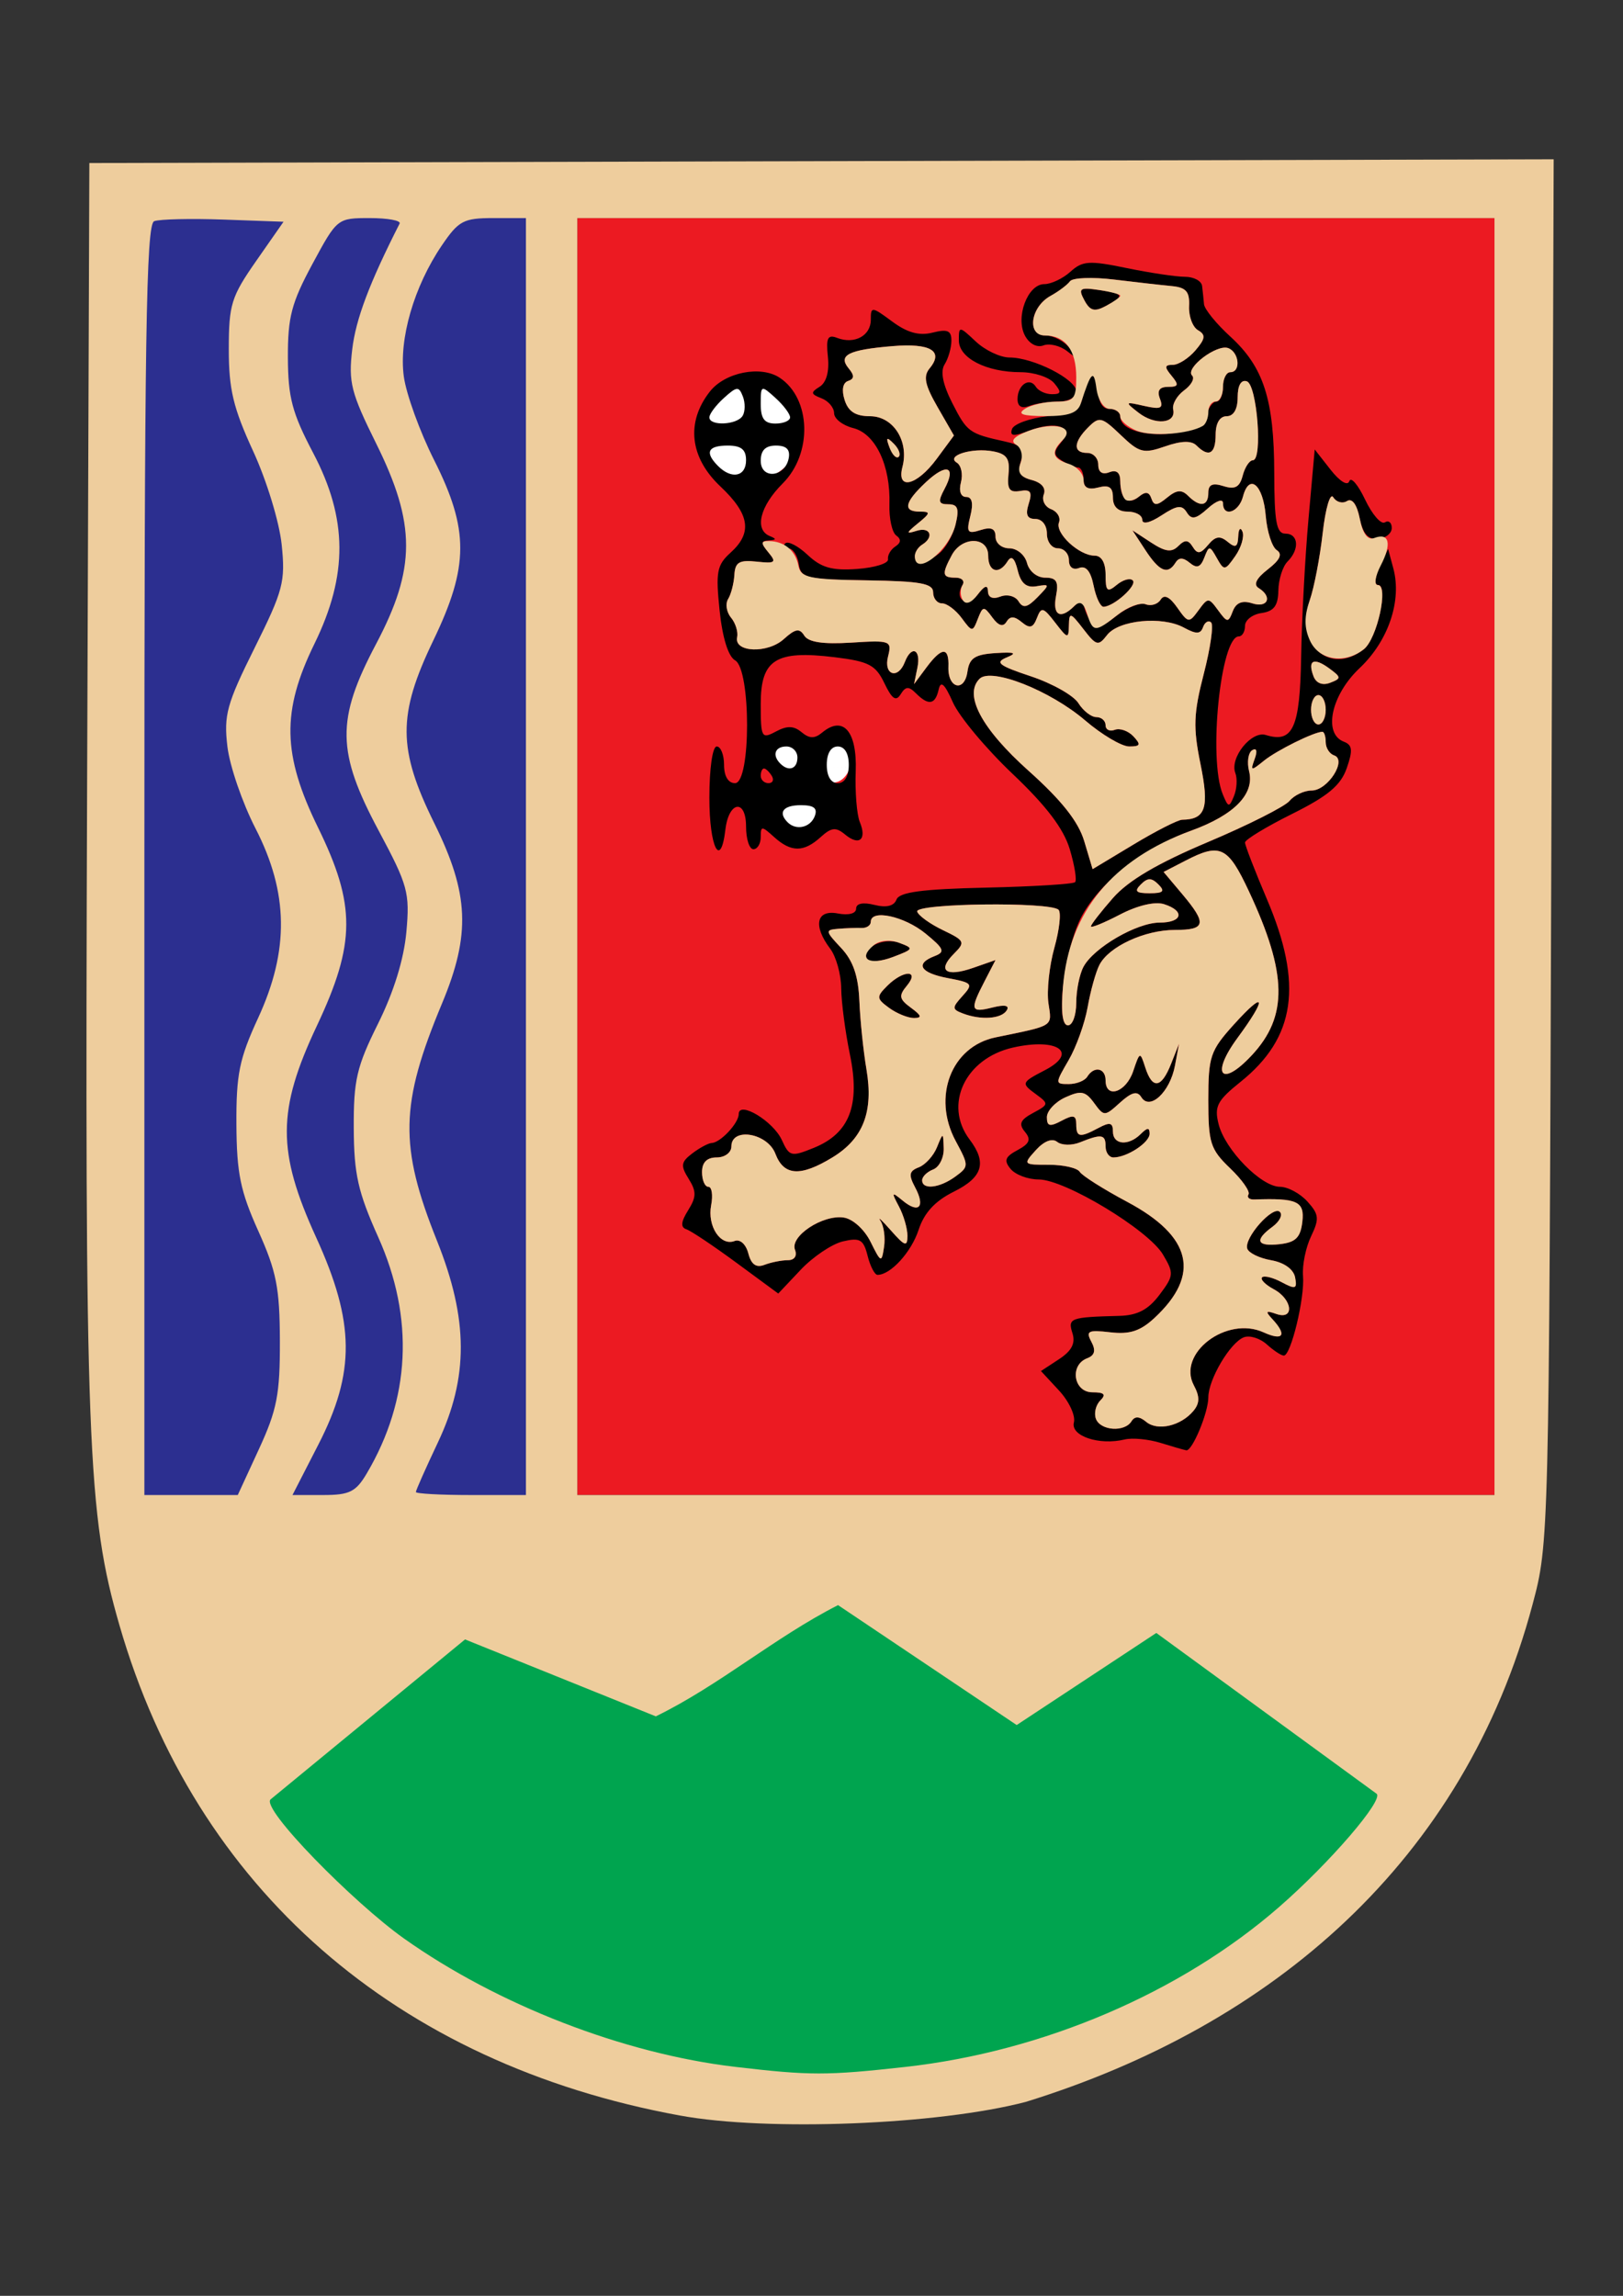 <?xml version="1.0" encoding="UTF-8" standalone="no"?>
<!-- Created with Inkscape (http://www.inkscape.org/) -->
<svg
   xmlns:dc="http://purl.org/dc/elements/1.1/"
   xmlns:cc="http://web.resource.org/cc/"
   xmlns:rdf="http://www.w3.org/1999/02/22-rdf-syntax-ns#"
   xmlns:svg="http://www.w3.org/2000/svg"
   xmlns="http://www.w3.org/2000/svg"
   xmlns:sodipodi="http://sodipodi.sourceforge.net/DTD/sodipodi-0.dtd"
   xmlns:inkscape="http://www.inkscape.org/namespaces/inkscape"
   width="744.094"
   height="1052.362"
   id="svg2"
   sodipodi:version="0.32"
   inkscape:version="0.44"
   sodipodi:docbase="/home/nick/Desktop/coa"
   sodipodi:docname="Troyan-coat-of-arms.svg">
  <rect width="100%" height="100%" fill="#333333" stroke="none"/>
  <defs
     id="defs4" />
  <sodipodi:namedview
     id="base"
     pagecolor="#ffffff"
     bordercolor="#666666"
     borderopacity="1.0"
     gridtolerance="10000"
     guidetolerance="10"
     objecttolerance="10"
     inkscape:pageopacity="0.0"
     inkscape:pageshadow="2"
     inkscape:zoom="1.4"
     inkscape:cx="453.04165"
     inkscape:cy="366.67379"
     inkscape:document-units="px"
     inkscape:current-layer="g1908"
     inkscape:window-width="1280"
     inkscape:window-height="953"
     inkscape:window-x="0"
     inkscape:window-y="25" />
  <g
     inkscape:label="Layer 1"
     inkscape:groupmode="layer"
     id="layer1">
    <g
       id="g1908"
       transform="matrix(3.364,0,0,3.364,-902.638,-959.476)">
      <path
         style="fill:#ec1a22"
         d="M 347,314.934 L 472,314.934 L 472,488.934 L 347,488.934 L 347,314.934 z "
         id="path1914"
         sodipodi:nodetypes="ccccc" />
      <path
         sodipodi:type="arc"
         style="opacity:1;fill:white;fill-opacity:1;fill-rule:nonzero;stroke:black;stroke-width:0;stroke-linecap:round;stroke-linejoin:round;stroke-miterlimit:4;stroke-dasharray:none;stroke-opacity:1"
         id="path1924"
         sodipodi:cx="337.1384"
         sodipodi:cy="181.86322"
         sodipodi:rx="23.486046"
         sodipodi:ry="23.486046"
         d="M 360.624,182.043 A 23.486,23.486 0 1 1 360.624,182.038 L 337.138,181.863 z"
         transform="matrix(0.297,0,0,0.297,270.407,289.704)"
         sodipodi:start="0.0076575003"
         sodipodi:end="6.2906398" />
      <path
         style="fill:#eecd9d"
         d="M 361,573.485 C 322.277,566.407 294.979,542.546 284.614,506.718 C 280.23,491.561 279.872,482.267 280.196,391.934 L 280.5,307.434 L 380.284,307.179 L 480.068,306.924 L 479.748,401.179 C 479.429,495.041 479.419,495.469 477.195,503.827 C 467.872,538.82 441.782,561.205 408.119,571.627 C 396.139,574.756 372.952,575.67 361,573.485 z M 472,401.934 L 472,314.934 L 347,314.934 L 347,401.934 L 347,488.934 L 472,488.934 L 472,401.934 z "
         id="path1916"
         sodipodi:nodetypes="cscccccsscccccccc" />
      <path
         style="fill:#00a44f"
         d="M 368.5,566.85 C 353.297,565.059 336.133,558.405 323.372,549.354 C 316.556,544.519 303.769,531.582 305.212,530.395 L 331.702,508.609 L 357.7,519.092 C 366.354,514.875 373.887,508.336 382.537,503.934 L 406.883,520.275 L 425.913,507.727 L 455.924,529.631 C 456.992,530.411 449.564,539.048 442.631,545.084 C 429.231,556.752 410.497,564.765 391.728,566.858 C 381.041,568.049 378.679,568.049 368.5,566.85 z "
         id="path1912"
         sodipodi:nodetypes="cssccsccsssc" />
      <path
         style="fill:#2c2f90"
         d="M 288,402.402 C 288,331.207 288.236,315.78 289.334,315.359 C 290.067,315.078 294.334,314.979 298.816,315.14 L 306.964,315.434 L 303.236,320.777 C 299.839,325.646 299.507,326.714 299.504,332.799 C 299.501,338.253 300.109,340.799 302.82,346.688 C 304.662,350.687 306.395,356.36 306.711,359.423 C 307.234,364.487 306.925,365.663 303.011,373.526 C 299.226,381.132 298.807,382.653 299.314,386.935 C 299.628,389.591 301.352,394.615 303.143,398.099 C 307.652,406.865 307.76,414.704 303.5,423.934 C 300.938,429.485 300.506,431.601 300.543,438.434 C 300.579,445.075 301.084,447.538 303.515,452.934 C 306.002,458.455 306.447,460.713 306.467,467.934 C 306.487,475.218 306.079,477.327 303.609,482.684 L 300.727,488.934 L 294.363,488.934 L 288,488.934 L 288,402.402 z M 311.717,482.047 C 316.77,472.199 316.696,465.405 311.412,453.836 C 306.053,442.104 306.073,436.531 311.516,424.981 C 316.808,413.752 316.835,408.541 311.657,397.962 C 306.794,388.026 306.682,382.132 311.181,372.934 C 315.766,363.557 315.713,355.893 311,346.934 C 308.139,341.495 307.577,339.373 307.558,333.934 C 307.538,328.429 308.051,326.477 310.906,321.184 C 314.264,314.96 314.298,314.934 318.723,314.934 C 321.167,314.934 322.995,315.271 322.785,315.684 C 318.666,323.787 316.815,328.698 316.327,332.824 C 315.796,337.306 316.159,338.735 319.588,345.651 C 325.032,356.628 325.027,362.663 319.566,372.992 C 314.123,383.289 314.188,387.67 319.945,398.434 C 323.917,405.861 324.187,406.847 323.705,412.208 C 323.37,415.924 321.993,420.382 319.843,424.708 C 316.93,430.569 316.505,432.397 316.535,438.934 C 316.565,445.219 317.106,447.627 319.874,453.802 C 324.809,464.813 324.271,475.895 318.311,485.985 C 316.823,488.504 315.958,488.934 312.376,488.934 L 308.184,488.934 L 311.717,482.047 z M 325,488.523 C 325,488.298 326.35,485.26 327.999,481.773 C 332.198,472.897 332.166,464.997 327.887,454.311 C 322.705,441.369 322.825,435.706 328.571,421.934 C 332.493,412.535 332.257,406.996 327.527,397.423 C 322.513,387.274 322.486,382.654 327.385,372.473 C 332.244,362.373 332.263,357.391 327.478,347.891 C 325.542,344.045 323.688,338.934 323.359,336.534 C 322.659,331.43 324.74,324.252 328.542,318.656 C 330.828,315.293 331.503,314.934 335.536,314.934 L 340,314.934 L 340,401.934 L 340,488.934 L 332.5,488.934 C 328.375,488.934 325,488.749 325,488.523 z "
         id="path1910"
         sodipodi:nodetypes="cscccssssssssssccccccssssssssssssssssssccccsssssssscccccc" />
      <path
         sodipodi:type="arc"
         style="opacity:1;fill:white;fill-opacity:1;fill-rule:nonzero;stroke:black;stroke-width:0;stroke-linecap:round;stroke-linejoin:round;stroke-miterlimit:4;stroke-dasharray:none;stroke-opacity:1"
         id="path1926"
         sodipodi:cx="356.3313"
         sodipodi:cy="348.79092"
         sodipodi:rx="8.586297"
         sodipodi:ry="8.586297"
         d="M 364.917,348.857 A 8.586,8.586 0 1 1 364.917,348.855 L 356.331,348.791 z"
         transform="matrix(0.297,0,0,0.297,269.507,284.9)"
         sodipodi:start="0.0076575003"
         sodipodi:end="6.2906398" />
      <path
         sodipodi:type="arc"
         style="opacity:1;fill:white;fill-opacity:1;fill-rule:nonzero;stroke:black;stroke-width:0;stroke-linecap:round;stroke-linejoin:round;stroke-miterlimit:4;stroke-dasharray:none;stroke-opacity:1"
         id="path1928"
         sodipodi:cx="380.32245"
         sodipodi:cy="356.24081"
         sodipodi:rx="8.586297"
         sodipodi:ry="12.500638"
         d="M 388.908,356.337 A 8.586,12.501 0 1 1 388.909,356.334 L 380.322,356.241 z"
         transform="matrix(0.297,0,0,0.297,268.681,283.924)"
         sodipodi:start="0.0076575003"
         sodipodi:end="6.2906398" />
      <path
         sodipodi:type="arc"
         style="opacity:1;fill:white;fill-opacity:1;fill-rule:nonzero;stroke:black;stroke-width:0;stroke-linecap:round;stroke-linejoin:round;stroke-miterlimit:4;stroke-dasharray:none;stroke-opacity:1"
         id="path1930"
         sodipodi:cx="366.43283"
         sodipodi:cy="374.92862"
         sodipodi:rx="10.606602"
         sodipodi:ry="6.1871843"
         d="M 377.039,374.976 A 10.607,6.187 0 1 1 377.039,374.975 L 366.433,374.929 z"
         transform="matrix(0.297,0,0,0.297,268.306,284.825)"
         sodipodi:start="0.0076575003"
         sodipodi:end="6.2906398" />
      <path
         id="path1920"
         d="M 426.5,481.832 C 424.85,481.32 422.646,481.109 421.601,481.363 C 418.131,482.206 414.199,480.888 414.681,479.045 C 414.924,478.117 414.013,476.161 412.657,474.698 L 410.192,472.038 L 412.646,470.43 C 414.388,469.289 414.92,468.258 414.482,466.878 C 413.83,464.821 414.171,464.695 420.877,464.521 C 423.339,464.457 424.819,463.682 426.342,461.657 C 428.31,459.041 428.337,458.722 426.815,456.157 C 424.819,452.794 413.453,445.934 409.877,445.934 C 408.429,445.934 406.711,445.29 406.058,444.503 C 405.107,443.358 405.295,442.846 407,441.934 C 408.651,441.05 408.876,440.489 408,439.434 C 407.122,438.376 407.37,437.806 409.116,436.872 C 411.273,435.717 411.288,435.618 409.503,434.312 C 407.462,432.82 407.497,432.726 410.75,431.034 C 415.37,428.63 412.461,426.589 406.371,427.962 C 399.865,429.429 396.885,435.755 400.468,440.492 C 402.858,443.652 402.254,445.643 398.309,447.601 C 395.754,448.87 394.28,450.468 393.517,452.795 C 392.517,455.845 389.699,458.934 387.917,458.934 C 387.532,458.934 386.923,457.765 386.565,456.336 C 386.007,454.111 385.525,453.829 383.206,454.371 C 381.718,454.719 379.125,456.461 377.445,458.242 L 374.389,461.479 L 368.7,457.292 C 365.571,454.988 362.497,452.933 361.869,452.723 C 361.053,452.451 361.12,451.714 362.104,450.138 C 363.244,448.313 363.256,447.574 362.175,445.842 C 361.052,444.044 361.124,443.557 362.684,442.374 C 363.683,441.617 364.87,440.983 365.321,440.965 C 366.512,440.919 369,438.256 369,437.026 C 369,435.159 373.701,437.983 374.873,440.554 C 375.904,442.817 376.152,442.878 379.233,441.628 C 384.106,439.652 385.585,435.83 384.156,428.911 C 383.52,425.832 382.986,421.765 382.968,419.873 C 382.951,417.982 382.276,415.56 381.468,414.492 C 379.095,411.355 379.573,409.129 382.5,409.689 C 383.98,409.972 385,409.703 385,409.031 C 385,408.32 385.932,408.129 387.491,408.521 C 389.133,408.933 390.16,408.684 390.505,407.79 C 390.896,406.778 393.99,406.366 402.696,406.169 C 409.113,406.023 414.578,405.689 414.842,405.425 C 415.105,405.162 414.779,403.14 414.118,400.932 C 413.279,398.132 410.924,395.029 406.333,390.675 C 402.712,387.242 399.05,382.859 398.194,380.934 C 397.056,378.373 396.533,377.904 396.246,379.184 C 395.783,381.248 394.865,381.399 393.158,379.692 C 392.17,378.703 391.745,378.728 391.073,379.816 C 390.434,380.849 389.892,380.481 388.851,378.308 C 387.663,375.829 386.733,375.343 382.085,374.774 C 374.042,373.79 372,375.077 372,381.129 C 372,385.744 372.11,385.945 374.064,384.899 C 375.596,384.08 376.498,384.102 377.564,384.987 C 378.642,385.881 379.343,385.894 380.373,385.039 C 383.24,382.659 385.145,384.858 384.945,390.316 C 384.842,393.131 385.093,396.241 385.502,397.227 C 386.494,399.614 385.424,400.53 383.505,398.938 C 382.236,397.885 381.642,397.948 380.152,399.296 C 377.858,401.372 376.137,401.367 373.829,399.279 C 372.127,397.739 372,397.739 372,399.279 C 372,400.189 371.55,400.934 371,400.934 C 370.45,400.934 370,399.546 370,397.85 C 370,394.024 367.644,394.368 367.184,398.261 C 366.536,403.732 365,400.688 365,393.934 C 365,389.934 365.429,386.934 366,386.934 C 366.55,386.934 367,388.059 367,389.434 C 367,390.989 367.567,391.934 368.5,391.934 C 370.68,391.934 370.686,376.417 368.507,375.198 C 367.574,374.675 366.782,372.125 366.394,368.398 C 365.849,363.147 366.027,362.206 367.887,360.529 C 370.9,357.812 370.512,355.282 366.5,351.498 C 362.317,347.554 361.787,342.746 365.073,338.568 C 367.143,335.936 372.024,334.979 374.6,336.699 C 378.869,339.549 379.076,347.011 375,351.087 C 371.878,354.21 371.1,357.404 373.25,358.271 C 374.173,358.644 374.141,358.796 373.128,358.855 C 371.996,358.92 371.983,359.208 373.054,360.499 C 374.189,361.866 373.985,362.025 371.443,361.749 C 369.076,361.493 368.509,361.829 368.409,363.548 C 368.341,364.71 367.958,366.193 367.557,366.841 C 367.156,367.49 367.332,368.629 367.949,369.372 C 368.566,370.115 368.942,371.322 368.785,372.055 C 368.342,374.126 372.931,374.306 375.144,372.304 C 376.715,370.882 377.289,370.783 377.932,371.823 C 378.489,372.725 380.483,373.025 384.329,372.784 C 389.695,372.447 389.893,372.523 389.349,374.684 C 388.714,377.207 390.707,377.86 391.638,375.434 C 392.537,373.093 393.866,373.673 393.356,376.184 L 392.9,378.434 L 394.572,376.184 C 396.674,373.355 397.681,373.322 397.579,376.082 C 397.471,379.026 399.766,379.61 400.173,376.741 C 400.436,374.886 401.187,374.39 404,374.211 C 406.625,374.044 407.005,374.192 405.521,374.804 C 403.877,375.482 404.438,375.918 408.823,377.375 C 411.728,378.34 414.64,379.985 415.293,381.031 C 415.947,382.078 417.048,382.934 417.741,382.934 C 418.433,382.934 419,383.432 419,384.041 C 419,384.649 419.565,384.931 420.255,384.666 C 420.946,384.401 422.088,384.803 422.795,385.559 C 423.854,386.693 423.753,386.934 422.219,386.934 C 421.197,386.934 418.494,385.336 416.213,383.384 C 411.432,379.292 403.405,376.129 401.82,377.714 C 399.634,379.9 402.095,384.515 408.501,390.245 C 412.997,394.266 415.287,397.159 416.086,399.827 L 417.231,403.649 L 422.807,400.291 C 425.873,398.444 428.859,396.927 429.441,396.918 C 432.644,396.872 433.156,395.312 431.934,389.332 C 430.914,384.338 430.983,382.453 432.382,377.034 C 433.291,373.515 433.741,370.365 433.381,370.034 C 433.021,369.704 432.526,369.993 432.282,370.676 C 431.937,371.643 431.36,371.657 429.669,370.737 C 426.708,369.126 420.785,369.7 419.2,371.752 C 418.007,373.296 417.742,373.228 415.972,370.934 C 414.203,368.639 414.041,368.598 414,370.434 C 413.958,372.304 413.838,372.28 412.132,370.062 C 410.501,367.942 410.237,367.874 409.642,369.424 C 409.12,370.784 408.674,370.908 407.577,369.998 C 406.561,369.155 405.99,369.14 405.493,369.945 C 405.032,370.69 404.401,370.497 403.565,369.353 C 402.407,367.769 402.272,367.782 401.589,369.543 C 400.879,371.377 400.813,371.374 399.386,369.434 C 398.576,368.334 397.371,367.434 396.707,367.434 C 396.043,367.434 395.499,366.759 395.498,365.934 C 395.496,364.721 393.77,364.408 386.498,364.301 C 378.15,364.179 377.477,364.016 377.18,362.051 C 377.005,360.887 376.367,359.934 375.764,359.934 C 375.16,359.934 374.968,359.632 375.337,359.263 C 375.706,358.894 377.078,359.598 378.386,360.826 C 380.248,362.576 381.711,362.992 385.132,362.747 C 387.534,362.575 389.43,361.984 389.345,361.434 C 389.261,360.884 389.711,360.096 390.345,359.684 C 391.125,359.178 391.164,358.69 390.467,358.184 C 389.898,357.771 389.481,355.859 389.54,353.934 C 389.701,348.644 387.643,344.312 384.608,343.55 C 383.173,343.19 382,342.277 382,341.522 C 382,340.766 381.225,339.85 380.278,339.487 C 378.81,338.923 378.772,338.693 380.022,337.92 C 380.949,337.347 381.364,335.845 381.153,333.832 C 380.884,331.262 381.125,330.768 382.41,331.261 C 384.777,332.169 387,330.976 387,328.797 C 387,326.953 387.121,326.963 389.92,329.032 C 391.983,330.558 393.596,331.001 395.42,330.543 C 397.468,330.029 397.997,330.26 397.985,331.665 C 397.976,332.638 397.56,334.08 397.06,334.871 C 396.455,335.827 396.81,337.602 398.12,340.17 C 400.128,344.106 400.405,344.306 405.307,345.383 C 407.576,345.882 407.99,346.39 407.467,348.037 C 406.978,349.578 407.344,350.211 408.967,350.635 C 410.289,350.981 410.906,351.737 410.573,352.603 C 410.277,353.376 410.727,354.275 411.574,354.601 C 412.422,354.926 412.904,355.742 412.645,356.416 C 412.088,357.868 415.39,360.934 417.511,360.934 C 418.451,360.934 419,361.901 419,363.556 C 419,365.792 419.225,365.992 420.524,364.914 C 421.362,364.218 422.342,363.942 422.701,364.301 C 423.358,364.958 420.172,367.842 418.725,367.902 C 418.299,367.919 417.687,366.617 417.365,365.007 C 416.974,363.052 416.319,362.258 415.39,362.614 C 414.559,362.933 414,362.502 414,361.541 C 414,360.657 413.325,359.934 412.5,359.934 C 411.667,359.934 411,359.045 411,357.934 C 411,356.784 410.333,355.934 409.433,355.934 C 408.304,355.934 408.049,355.356 408.52,353.87 C 409.037,352.243 408.786,351.872 407.338,352.12 C 405.89,352.367 405.557,351.876 405.769,349.804 C 405.98,347.737 405.538,347.078 403.7,346.727 C 400.827,346.178 397.173,347.305 398.723,348.262 C 399.322,348.633 399.577,349.835 399.289,350.935 C 398.977,352.13 399.259,352.934 399.992,352.934 C 400.809,352.934 401.001,353.792 400.569,355.513 C 400.002,357.772 400.176,358.013 401.961,357.446 C 403.421,356.983 404,357.244 404,358.366 C 404,359.235 404.84,359.934 405.883,359.934 C 406.926,359.934 408,360.827 408.29,361.934 C 408.588,363.073 409.654,363.934 410.768,363.934 C 412.314,363.934 412.623,364.457 412.245,366.434 C 411.733,369.113 412.851,369.682 414.8,367.734 C 415.46,367.074 416.007,366.961 416.015,367.484 C 416.024,368.006 416.429,369.064 416.917,369.834 C 417.65,370.991 418.265,370.871 420.466,369.139 C 421.93,367.988 423.728,367.276 424.463,367.558 C 425.197,367.839 426.115,367.556 426.503,366.928 C 426.974,366.167 427.726,366.525 428.762,368.005 C 430.251,370.13 430.372,370.146 431.658,368.387 C 432.959,366.608 433.041,366.608 434.339,368.383 C 435.583,370.084 435.725,370.093 436.334,368.505 C 436.784,367.333 437.62,366.996 438.995,367.432 C 441.123,368.108 441.78,366.534 439.864,365.35 C 439.112,364.885 439.534,364.023 441.114,362.798 C 442.777,361.509 443.144,360.715 442.325,360.178 C 441.678,359.754 441.003,357.648 440.825,355.498 C 440.47,351.229 438.573,349.636 437.721,352.893 C 437.158,355.047 435,355.749 435,353.779 C 435,353.135 434.087,353.45 432.939,354.489 C 431.303,355.969 430.71,356.082 430.065,355.038 C 429.41,353.979 428.741,354.057 426.626,355.443 C 425.057,356.471 424,356.715 424,356.049 C 424,355.435 423.1,354.934 422,354.934 C 420.699,354.934 420,354.267 420,353.027 C 420,351.613 419.483,351.256 418,351.644 C 416.609,352.008 416,351.675 416,350.55 C 416,349.661 415.663,348.927 415.25,348.918 C 414.837,348.91 413.854,348.494 413.064,347.995 C 411.879,347.245 411.855,346.813 412.927,345.522 C 414.712,343.371 412.325,342.479 408.586,343.901 C 406.455,344.711 405.922,344.663 406.242,343.692 C 406.469,343 408.641,342.209 411.069,341.934 C 414.48,341.547 415.563,340.98 415.838,339.434 C 416.427,336.124 418,335.251 418,338.234 C 418,339.967 418.537,340.934 419.5,340.934 C 420.325,340.934 421,341.395 421,341.958 C 421,345.293 431.875,345.129 432.75,341.782 C 433.016,340.765 433.631,339.934 434.117,339.934 C 434.602,339.934 435,339.034 435,337.934 C 435,336.834 435.45,335.934 436,335.934 C 437.458,335.934 437.225,333.234 435.717,332.655 C 434.173,332.063 429.788,335.388 430.791,336.391 C 431.179,336.779 430.693,337.685 429.711,338.403 C 428.729,339.121 428.054,340.295 428.213,341.012 C 428.64,342.948 425.748,343.215 423.481,341.447 C 421.582,339.967 421.614,339.929 424.261,340.53 C 426.526,341.043 426.911,340.866 426.404,339.545 C 425.983,338.446 426.336,337.934 427.515,337.934 C 428.939,337.934 429.025,337.669 428,336.434 C 426.994,335.222 427.024,334.934 428.155,334.934 C 428.925,334.934 430.315,334.047 431.242,332.964 C 432.607,331.369 432.675,330.845 431.594,330.214 C 430.86,329.785 430.313,328.309 430.38,326.934 C 430.475,324.958 429.976,324.384 428,324.199 C 426.625,324.07 423.09,323.671 420.144,323.312 C 417.198,322.953 414.498,323.058 414.144,323.546 C 413.79,324.034 412.6,324.93 411.5,325.536 C 408.726,327.064 408.23,330.934 410.808,330.934 C 411.879,330.934 413.373,331.721 414.128,332.684 C 415.369,334.267 415.334,334.304 413.763,333.072 C 412.807,332.323 411.352,331.968 410.528,332.285 C 409.649,332.622 408.611,332.075 408.015,330.962 C 406.679,328.466 408.376,323.934 410.647,323.934 C 411.579,323.934 413.184,323.172 414.212,322.242 C 415.858,320.752 416.769,320.692 421.851,321.742 C 425.024,322.397 428.606,322.934 429.81,322.934 C 431.015,322.934 432.069,323.496 432.152,324.184 C 432.236,324.871 432.353,325.989 432.413,326.669 C 432.473,327.348 434.084,329.331 435.993,331.075 C 440.545,335.232 441.967,339.647 441.985,349.684 C 441.997,356.344 442.289,357.934 443.5,357.934 C 445.302,357.934 445.468,360.066 443.796,361.737 C 443.134,362.399 442.572,364.177 442.546,365.687 C 442.511,367.756 441.945,368.512 440.25,368.753 C 439.012,368.929 438,369.716 438,370.503 C 438,371.29 437.621,371.934 437.158,371.934 C 434.68,371.934 432.977,388.605 434.963,393.434 C 435.718,395.27 435.844,395.29 436.5,393.684 C 436.893,392.721 436.975,391.31 436.682,390.548 C 435.89,388.482 438.874,384.761 440.835,385.37 C 444.537,386.521 445.493,384.404 445.652,374.715 C 445.735,369.61 446.185,361.165 446.652,355.949 L 447.5,346.464 L 449.66,349.219 C 450.918,350.823 451.985,351.478 452.216,350.786 C 452.434,350.132 453.401,351.258 454.364,353.288 C 455.328,355.319 456.54,356.718 457.058,356.398 C 457.576,356.078 458,356.421 458,357.162 C 458,357.902 457.15,358.572 456.111,358.65 C 454.763,358.752 454.05,357.934 453.623,355.797 C 453.249,353.928 452.601,353.062 451.9,353.495 C 451.282,353.877 450.439,353.644 450.027,352.977 C 449.612,352.306 448.971,354.475 448.59,357.839 C 448.212,361.18 447.419,365.303 446.826,367.002 C 444.736,373 449.548,377.363 454.197,373.684 C 455.989,372.266 457.616,364.934 456.139,364.934 C 455.593,364.934 455.68,363.887 456.344,362.476 L 457.5,360.018 L 458.213,362.662 C 459.401,367.064 457.544,372.555 453.616,376.26 C 449.742,379.913 448.61,385.186 451.464,386.281 C 452.642,386.734 452.72,387.438 451.863,389.896 C 451.046,392.239 449.312,393.688 444.4,396.133 C 440.88,397.885 438,399.635 438,400.021 C 438,400.408 439.35,403.897 441,407.774 C 445.935,419.372 444.882,426.625 437.391,432.635 C 434.204,435.192 433.795,435.98 434.401,438.393 C 435.28,441.896 440.216,446.934 442.768,446.934 C 443.825,446.934 445.506,447.835 446.504,448.938 C 448.089,450.69 448.152,451.287 447.001,453.688 C 446.276,455.198 445.784,457.627 445.907,459.085 C 446.158,462.07 444.261,469.934 443.29,469.934 C 442.942,469.934 441.9,469.248 440.973,468.41 C 440.047,467.571 438.638,467.135 437.842,467.441 C 435.973,468.158 433,473.192 433,475.639 C 433,477.703 430.808,482.966 430,482.84 C 429.725,482.797 428.15,482.343 426.5,481.832 z M 422.53,478.885 C 422.976,478.164 423.604,478.19 424.541,478.968 C 426.099,480.26 429.271,479.517 430.979,477.459 C 431.835,476.428 431.849,475.52 431.034,473.998 C 428.699,469.634 435.495,464.471 440.545,466.772 C 443.197,467.98 443.757,467.15 441.75,464.986 C 440.73,463.887 440.821,463.752 442.25,464.255 C 444.781,465.146 444.494,462.269 441.914,460.888 C 440.767,460.274 440.054,459.547 440.329,459.272 C 440.604,458.997 441.807,459.295 443.004,459.936 C 444.892,460.946 445.132,460.859 444.827,459.274 C 444.614,458.168 443.331,457.249 441.57,456.941 C 439.972,456.662 438.505,455.952 438.309,455.364 C 437.828,453.917 441.82,449.42 442.755,450.355 C 443.163,450.763 442.71,451.672 441.748,452.376 C 439.222,454.223 439.597,455.113 442.75,454.75 C 444.91,454.502 445.568,453.844 445.816,451.684 C 446.135,448.918 445.123,448.452 439.261,448.663 C 438.579,448.688 438.226,448.377 438.475,447.974 C 438.725,447.57 437.595,445.962 435.964,444.4 C 433.279,441.827 433,440.953 433,435.118 C 433,429.16 433.263,428.385 436.5,424.802 C 440.802,420.04 441.068,421.088 436.97,426.659 C 433.281,431.677 434.757,433.476 438.913,429.026 C 443.881,423.709 443.784,417.902 438.541,406.684 C 435.673,400.547 434.63,400.04 429.903,402.484 L 426.906,404.033 L 429.453,407.06 C 432.844,411.09 432.67,411.934 428.45,411.934 C 424.332,411.934 419.453,414.191 418.161,416.694 C 417.667,417.651 416.946,420.234 416.558,422.434 C 416.171,424.634 415.002,427.896 413.96,429.684 C 412.101,432.876 412.101,432.934 413.975,432.934 C 415.024,432.934 416.16,432.484 416.5,431.934 C 417.434,430.422 419,430.735 419,432.434 C 419,435.002 421.785,434.076 422.76,431.184 C 423.67,428.484 423.7,428.475 424.411,430.684 C 425.38,433.694 426.601,433.52 427.923,430.184 L 429.012,427.434 L 428.451,430.434 C 427.781,434.018 425.028,436.596 423.87,434.723 C 423.319,433.832 422.555,434.027 420.971,435.46 C 418.858,437.373 418.795,437.373 417.426,435.502 C 416.247,433.89 415.647,433.773 413.517,434.744 C 412.133,435.375 411,436.591 411,437.447 C 411,438.694 411.398,438.791 413,437.934 C 414.596,437.079 415,437.173 415,438.398 C 415,440.208 415.474,440.286 418.066,438.898 C 419.588,438.084 420,438.191 420,439.398 C 420,441.229 422.118,441.415 423.8,439.734 C 424.693,438.841 425,438.832 425,439.698 C 425,440.911 421.916,442.934 420.066,442.934 C 419.48,442.934 419,442.259 419,441.434 C 419,439.776 418.454,439.69 415.5,440.88 C 414.4,441.324 413.006,441.294 412.402,440.814 C 411.72,440.272 410.619,440.698 409.497,441.937 C 407.723,443.897 407.755,443.934 411.286,443.934 C 413.264,443.934 415.149,444.365 415.475,444.893 C 415.801,445.421 418.716,447.264 421.952,448.989 C 430.768,453.687 431.996,458.915 425.668,464.8 C 423.735,466.598 422.285,467.069 419.639,466.76 C 416.618,466.407 416.275,466.578 417.059,468.043 C 417.698,469.239 417.529,469.9 416.482,470.302 C 414.059,471.232 414.634,474.934 417.2,474.934 C 418.826,474.934 419.107,475.226 418.278,476.055 C 417.661,476.673 417.394,477.798 417.685,478.555 C 418.306,480.175 421.595,480.398 422.53,478.885 z M 375.689,456.934 C 376.598,456.934 376.993,456.358 376.667,455.509 C 375.961,453.667 380.429,450.711 383.3,451.122 C 384.538,451.299 386.125,452.73 386.97,454.434 C 388.393,457.302 388.474,457.333 388.806,455.129 C 388.997,453.861 388.781,452.265 388.327,451.581 C 387.872,450.898 388.51,451.485 389.745,452.886 C 391.647,455.045 391.991,455.156 391.995,453.618 C 391.998,452.619 391.476,450.819 390.836,449.618 C 389.779,447.633 389.827,447.561 391.36,448.826 C 393.563,450.643 394.462,449.666 393.038,447.004 C 392.126,445.301 392.221,444.786 393.541,444.28 C 394.435,443.936 395.551,442.706 396.02,441.545 C 396.86,439.465 396.874,439.468 396.937,441.715 C 396.971,442.97 396.325,444.255 395.5,444.572 C 394.675,444.889 394,445.549 394,446.041 C 394,447.379 396.367,447.117 398.524,445.54 C 400.386,444.178 400.387,444.068 398.573,440.7 C 395.331,434.68 397.968,427.817 404,426.574 C 412.107,424.904 411.689,425.173 411.211,421.919 C 410.964,420.234 411.327,416.836 412.019,414.366 C 412.71,411.897 412.966,409.567 412.588,409.188 C 411.466,408.066 392.958,408.302 393.323,409.434 C 393.5,409.984 395.078,411.121 396.83,411.962 C 399.825,413.4 399.914,413.592 398.317,415.188 C 396.011,417.494 397.246,418.392 400.947,417.102 L 403.997,416.039 L 402.499,418.937 C 400.468,422.864 400.586,423.254 403.584,422.502 C 405.259,422.081 405.942,422.219 405.525,422.894 C 404.805,424.058 401.998,424.254 399.539,423.31 C 398.052,422.74 398.049,422.536 399.503,420.93 C 400.986,419.292 400.854,419.129 397.546,418.508 C 393.727,417.792 392.966,416.544 395.706,415.493 C 397.17,414.931 396.993,414.495 394.456,412.422 C 391.554,410.05 387,409.073 387,410.823 C 387,411.311 386.438,411.691 385.75,411.665 C 385.062,411.639 383.634,411.689 382.576,411.776 C 380.763,411.924 380.785,412.076 382.948,414.378 C 384.594,416.13 385.301,418.182 385.445,421.628 C 385.556,424.271 385.99,428.459 386.41,430.934 C 387.389,436.702 385.972,440.371 381.775,442.929 C 377.403,445.595 375.147,445.451 374,442.434 C 372.919,439.591 368,438.771 368,441.434 C 368,442.267 367.111,442.934 366,442.934 C 364.667,442.934 364,443.6 364,444.934 C 364,446.034 364.388,446.934 364.861,446.934 C 365.335,446.934 365.507,448.061 365.244,449.439 C 364.698,452.293 366.511,455.059 368.442,454.318 C 369.183,454.033 369.982,454.755 370.309,456.007 C 370.707,457.531 371.378,458.002 372.522,457.563 C 373.425,457.217 374.85,456.934 375.689,456.934 z M 389.498,422.556 C 387.76,421.285 387.739,421.052 389.235,419.556 C 391.433,417.358 393.732,417.346 391.91,419.542 C 390.776,420.908 390.862,421.359 392.479,422.542 C 393.926,423.6 394.022,423.934 392.882,423.934 C 392.057,423.934 390.534,423.314 389.498,422.556 z M 386.515,415.958 C 385.596,414.471 388.672,412.877 390.883,413.695 C 392.908,414.444 392.861,414.547 390.016,415.622 C 388.362,416.246 386.787,416.397 386.515,415.958 z M 415,421.868 C 415,420.182 415.444,417.972 415.987,416.957 C 417.388,414.34 423.259,410.934 426.368,410.934 C 429.487,410.934 429.862,409.342 426.96,408.421 C 425.729,408.03 423.35,408.592 420.96,409.837 C 418.782,410.973 417,411.699 417,411.452 C 417,411.205 418.355,409.46 420.011,407.573 C 422.102,405.193 426.063,402.861 432.963,399.949 C 438.43,397.642 443.43,395.12 444.074,394.344 C 444.718,393.568 446.074,392.934 447.087,392.934 C 449.28,392.934 451.951,388.751 450.143,388.148 C 449.515,387.938 449,387.129 449,386.35 C 449,385.571 448.796,384.934 448.547,384.934 C 447.435,384.934 442.323,387.464 440.58,388.877 C 438.813,390.31 438.713,390.291 439.319,388.632 C 439.714,387.551 439.58,387.075 438.985,387.443 C 438.439,387.78 438.247,389.07 438.558,390.308 C 439.335,393.404 436.553,396.264 430.689,398.396 C 424.045,400.812 417.868,405.722 415.564,410.42 C 413.304,415.029 412.152,424.934 413.876,424.934 C 414.494,424.934 415,423.554 415,421.868 z M 426.2,405.734 C 425.267,404.8 424.733,404.8 423.8,405.734 C 422.867,406.667 423.133,406.934 425,406.934 C 426.867,406.934 427.133,406.667 426.2,405.734 z M 379.362,396.434 C 379.777,395.35 379.252,394.934 377.469,394.934 C 375.068,394.934 374.312,395.913 375.667,397.267 C 376.827,398.427 378.764,397.99 379.362,396.434 z M 373.5,390.934 C 373.16,390.384 372.684,389.934 372.441,389.934 C 372.198,389.934 372,390.384 372,390.934 C 372,391.484 372.477,391.934 373.059,391.934 C 373.641,391.934 373.84,391.484 373.5,390.934 z M 384,389.434 C 384,387.878 383.433,386.934 382.5,386.934 C 381.567,386.934 381,387.878 381,389.434 C 381,390.989 381.567,391.934 382.5,391.934 C 383.433,391.934 384,390.989 384,389.434 z M 377,388.434 C 377,387.609 376.325,386.934 375.5,386.934 C 373.938,386.934 373.516,388.116 374.667,389.267 C 375.817,390.418 377,389.995 377,388.434 z M 449,381.934 C 449,380.834 448.55,379.934 448,379.934 C 447.45,379.934 447,380.834 447,381.934 C 447,383.034 447.45,383.934 448,383.934 C 448.55,383.934 449,383.034 449,381.934 z M 449.463,376.283 C 447.36,374.746 446.5,375.187 447.339,377.374 C 447.701,378.319 448.563,378.655 449.602,378.256 C 451.145,377.664 451.134,377.505 449.463,376.283 z M 402.968,365.791 C 402.988,366.643 403.621,366.909 404.67,366.507 C 405.593,366.153 406.695,366.44 407.134,367.15 C 407.751,368.147 408.326,368.026 409.714,366.605 C 411.43,364.848 411.424,364.789 409.566,365.105 C 408.198,365.338 407.455,364.706 407.024,362.944 C 406.612,361.26 406.166,360.855 405.648,361.694 C 404.475,363.592 403,363.169 403,360.934 C 403,358.304 399.433,358.257 398.035,360.868 C 396.645,363.466 396.725,363.934 398.559,363.934 C 399.416,363.934 399.84,364.384 399.5,364.934 C 398.283,366.902 400.161,368.094 401.564,366.243 C 402.509,364.997 402.946,364.856 402.968,365.791 z M 396.254,360.684 C 397.154,359.996 398.189,358.196 398.554,356.684 C 399.073,354.53 398.86,353.934 397.573,353.934 C 396.217,353.934 396.125,353.569 397.046,351.848 C 398.703,348.752 397.341,348.265 394.496,350.937 C 391.582,353.675 391.328,354.934 393.691,354.934 C 395.174,354.934 395.143,355.128 393.441,356.515 C 391.784,357.866 391.756,358.016 393.25,357.547 C 395.111,356.961 395.681,358.395 394,359.434 C 392.802,360.174 392.667,361.934 393.809,361.934 C 394.254,361.934 395.354,361.371 396.254,360.684 z M 425.24,353.142 C 425.587,354.174 426.017,354.151 427.38,353.026 C 428.671,351.96 429.366,351.899 430.242,352.776 C 431.856,354.389 433,354.219 433,352.366 C 433,351.236 433.578,350.982 435.07,351.456 C 436.638,351.953 437.273,351.605 437.687,350.023 C 437.987,348.874 438.611,347.934 439.072,347.934 C 440.437,347.934 439.65,337.646 438.25,337.181 C 437.466,336.921 437,337.729 437,339.35 C 437,340.98 436.446,341.934 435.5,341.934 C 434.567,341.934 434,342.878 434,344.434 C 434,347.072 433.069,347.602 431.387,345.921 C 430.703,345.236 429.317,345.276 427.119,346.042 C 424.164,347.072 423.605,346.929 421.064,344.495 C 418.474,342.014 418.141,341.935 416.632,343.444 C 414.594,345.483 414.539,346.934 416.5,346.934 C 417.325,346.934 418,347.657 418,348.541 C 418,349.558 418.55,349.936 419.5,349.572 C 420.491,349.192 421,349.607 421,350.798 C 421,353.259 422.064,354.125 423.561,352.883 C 424.439,352.155 424.934,352.231 425.24,353.142 z M 395.978,347.749 L 398.332,344.565 L 396.098,340.683 C 394.367,337.675 394.124,336.489 395.018,335.412 C 396.977,333.052 395.145,331.952 389.972,332.382 C 383.932,332.884 382.492,333.617 383.993,335.425 C 384.787,336.381 384.764,336.846 383.909,337.131 C 383.183,337.373 383.002,338.364 383.435,339.728 C 383.935,341.303 384.927,341.934 386.907,341.934 C 390.058,341.934 392.231,345.333 391.316,348.833 C 390.467,352.08 393.255,351.432 395.978,347.749 z M 370,347.934 C 370,346.467 369.333,345.934 367.5,345.934 C 364.77,345.934 364.336,346.87 366.2,348.734 C 368.04,350.574 370,350.161 370,347.934 z M 375.812,347.672 C 376.043,346.472 375.504,345.934 374.073,345.934 C 372.642,345.934 372,346.576 372,348.007 C 372,350.57 375.31,350.279 375.812,347.672 z M 390.124,345.667 C 389.136,344.687 389.022,344.802 389.564,346.227 C 389.94,347.213 390.499,347.768 390.807,347.46 C 391.115,347.152 390.808,346.345 390.124,345.667 z M 369.53,341.886 C 369.886,341.309 369.903,340.123 369.568,339.25 C 369.023,337.83 368.748,337.851 366.979,339.452 C 365.891,340.438 365,341.624 365,342.089 C 365,343.302 368.759,343.133 369.53,341.886 z M 376,342.089 C 376,341.624 375.1,340.429 374,339.434 C 372.048,337.667 372,337.687 372,340.279 C 372,342.267 372.502,342.934 374,342.934 C 375.1,342.934 376,342.553 376,342.089 z M 424.443,360.206 L 422.655,357.478 L 425.193,359.14 C 427.138,360.415 428.005,360.529 428.907,359.627 C 429.809,358.725 430.269,358.751 430.88,359.739 C 431.511,360.761 431.945,360.705 432.971,359.469 C 433.957,358.28 434.591,358.179 435.633,359.044 C 436.704,359.933 437.017,359.774 437.079,358.306 C 437.122,357.276 437.381,356.985 437.654,357.658 C 437.926,358.331 437.484,359.832 436.672,360.992 C 435.263,363.004 435.146,363.017 434.164,361.268 C 433.186,359.525 433.1,359.522 432.45,361.209 C 431.941,362.531 431.435,362.71 430.472,361.911 C 429.574,361.165 428.98,361.157 428.53,361.885 C 427.483,363.579 426.347,363.112 424.443,360.206 z M 407,339.6 C 407,337.667 408.647,336.554 409.49,337.917 C 409.835,338.476 410.822,338.934 411.681,338.934 C 412.958,338.934 413.016,338.658 412,337.434 C 411.315,336.609 409.256,335.934 407.425,335.934 C 402.736,335.934 399,334.011 399,331.599 C 399,329.627 399.048,329.63 401.314,331.759 C 402.587,332.955 404.657,333.934 405.913,333.934 C 409.155,333.934 415,336.901 415,338.548 C 415,339.347 413.976,339.934 412.582,339.934 C 411.252,339.934 409.452,340.207 408.582,340.541 C 407.559,340.933 407,340.6 407,339.6 z M 416.104,326.129 C 415.241,324.515 415.473,324.349 418.062,324.729 C 421.526,325.238 421.65,325.515 419.042,326.911 C 417.485,327.745 416.884,327.585 416.104,326.129 z "
         style="fill:black"
         sodipodi:nodetypes="csscccsssssssssssssssssscccsssssssssssssssssssssssssssssssssssssssssssssssssssssssssssssscccsssssssssssssscccssssssssssssssssssssssssssssssssssssssssssssssssssssssssssssssssssssssssssssssssssssssssssssssssssssssssssssssssssssssssssssssssssssssssssssssssssssssscccsssssssssssscccsssssssssssssssssccsssssssssssssssssssssssscccssssssssscccssssssssssssssssssssssssssccsssssssssssssssssssssssscccsssssssssssssssssssssssccssssccssccsssssssssssssssssssccssccssccsssccsssccssccsssccssccsssssssssssccsssssssssccsssssssssssssssssssccccsssssssccssccssccssccsssccsssccccsssssssssssccssssssssssccssc" />
      <path
         sodipodi:nodetypes="cssssssssssssssssssssssssscccssssssssscccsssssssssssssssssssssssssccssssssssssssssssssssscccssssssssssssssssssssssssssccssssccssccsssssssssssssssssssccssccsssssssssssssscccssssssssssssssssssssssssssssssssccccsssccssccsssssssssccsssssssssssssssssssssssssssssssssssssssssssssssssssssssssccsssssssssscccccssssssssssssccssssssssccssssssssssssssssssssccsssssscccccssccsssssssssssssssssssssssssssssssccsssc"
         id="path1922"
         d="M 417.685,478.555 C 417.394,477.798 417.661,476.673 418.278,476.055 C 419.107,475.226 418.826,474.934 417.2,474.934 C 414.634,474.934 414.059,471.232 416.482,470.302 C 417.529,469.9 417.698,469.239 417.059,468.043 C 416.275,466.578 416.618,466.407 419.639,466.76 C 422.285,467.069 423.735,466.598 425.668,464.8 C 431.996,458.915 430.768,453.687 421.952,448.989 C 418.716,447.264 415.801,445.421 415.475,444.893 C 415.149,444.365 413.264,443.934 411.286,443.934 C 407.755,443.934 407.723,443.897 409.497,441.937 C 410.619,440.698 411.72,440.272 412.402,440.814 C 413.006,441.294 414.4,441.324 415.5,440.88 C 418.454,439.69 419,439.776 419,441.434 C 419,442.259 419.48,442.934 420.066,442.934 C 421.916,442.934 425,440.911 425,439.698 C 425,438.832 424.693,438.841 423.8,439.734 C 422.118,441.415 420,441.229 420,439.398 C 420,438.191 419.588,438.084 418.066,438.898 C 415.474,440.286 415,440.208 415,438.398 C 415,437.173 414.596,437.079 413,437.934 C 411.398,438.791 411,438.694 411,437.447 C 411,436.591 412.133,435.375 413.517,434.744 C 415.647,433.773 416.247,433.89 417.426,435.502 C 418.795,437.373 418.858,437.373 420.971,435.46 C 422.555,434.027 423.319,433.832 423.87,434.723 C 425.028,436.596 427.781,434.018 428.451,430.434 L 429.012,427.434 L 427.923,430.184 C 426.601,433.52 425.38,433.694 424.411,430.684 C 423.7,428.475 423.67,428.484 422.76,431.184 C 421.785,434.076 419,435.002 419,432.434 C 419,430.735 417.434,430.422 416.5,431.934 C 416.16,432.484 415.024,432.934 413.975,432.934 C 412.101,432.934 412.101,432.876 413.96,429.684 C 415.002,427.896 416.171,424.634 416.558,422.434 C 416.946,420.234 417.667,417.651 418.161,416.694 C 419.453,414.191 424.332,411.934 428.45,411.934 C 432.67,411.934 432.844,411.09 429.453,407.06 L 426.906,404.033 L 429.903,402.484 C 434.63,400.04 435.673,400.547 438.541,406.684 C 443.784,417.902 443.881,423.709 438.913,429.026 C 434.757,433.476 433.281,431.677 436.97,426.659 C 441.068,421.088 440.802,420.04 436.5,424.802 C 433.263,428.385 433,429.16 433,435.118 C 433,440.953 433.279,441.827 435.964,444.4 C 437.595,445.962 438.725,447.57 438.475,447.974 C 438.226,448.377 438.579,448.688 439.261,448.663 C 445.123,448.452 446.135,448.918 445.816,451.684 C 445.568,453.844 444.91,454.502 442.75,454.75 C 439.597,455.113 439.222,454.223 441.748,452.376 C 442.71,451.672 443.163,450.763 442.755,450.355 C 441.82,449.42 437.828,453.917 438.309,455.364 C 438.505,455.952 439.972,456.662 441.57,456.941 C 443.331,457.249 444.614,458.168 444.827,459.274 C 445.132,460.859 444.892,460.946 443.004,459.936 C 441.807,459.295 440.604,458.997 440.329,459.272 C 440.054,459.547 440.767,460.274 441.914,460.888 C 444.494,462.269 444.781,465.146 442.25,464.255 C 440.821,463.752 440.73,463.887 441.75,464.986 C 443.757,467.15 443.197,467.98 440.545,466.772 C 435.495,464.471 428.699,469.634 431.034,473.998 C 431.849,475.52 431.835,476.428 430.979,477.459 C 429.271,479.517 426.099,480.26 424.541,478.968 C 423.604,478.19 422.976,478.164 422.53,478.885 C 421.595,480.398 418.306,480.175 417.685,478.555 z M 370.309,456.007 C 369.982,454.755 369.183,454.033 368.442,454.318 C 366.511,455.059 364.698,452.293 365.244,449.439 C 365.507,448.061 365.335,446.934 364.861,446.934 C 364.388,446.934 364,446.034 364,444.934 C 364,443.6 364.667,442.934 366,442.934 C 367.111,442.934 368,442.267 368,441.434 C 368,438.771 372.919,439.591 374,442.434 C 375.147,445.451 377.403,445.595 381.775,442.929 C 385.972,440.371 387.389,436.702 386.41,430.934 C 385.99,428.459 385.556,424.271 385.445,421.628 C 385.301,418.182 384.594,416.13 382.948,414.378 C 380.785,412.076 380.763,411.924 382.576,411.776 C 383.634,411.689 385.062,411.639 385.75,411.665 C 386.438,411.691 387,411.311 387,410.823 C 387,409.073 391.554,410.05 394.456,412.422 C 396.993,414.495 397.17,414.931 395.706,415.493 C 392.966,416.544 393.727,417.792 397.546,418.508 C 400.854,419.129 400.986,419.292 399.503,420.93 C 398.049,422.536 398.052,422.74 399.539,423.31 C 401.998,424.254 404.805,424.058 405.525,422.894 C 405.942,422.219 405.259,422.081 403.584,422.502 C 400.586,423.254 400.468,422.864 402.499,418.937 L 403.997,416.039 L 400.947,417.102 C 397.246,418.392 396.011,417.494 398.317,415.188 C 399.914,413.592 399.825,413.4 396.83,411.962 C 395.078,411.121 393.5,409.984 393.323,409.434 C 392.958,408.302 411.466,408.066 412.588,409.188 C 412.966,409.567 412.71,411.897 412.019,414.366 C 411.327,416.836 410.964,420.234 411.211,421.919 C 411.689,425.173 412.107,424.904 404,426.574 C 397.968,427.817 395.331,434.68 398.573,440.7 C 400.387,444.068 400.386,444.178 398.524,445.54 C 396.367,447.117 394,447.379 394,446.041 C 394,445.549 394.675,444.889 395.5,444.572 C 396.325,444.255 396.971,442.97 396.937,441.715 C 396.874,439.468 396.86,439.465 396.02,441.545 C 395.551,442.706 394.435,443.936 393.541,444.28 C 392.221,444.786 392.126,445.301 393.038,447.004 C 394.462,449.666 393.563,450.643 391.36,448.826 C 389.827,447.561 389.779,447.633 390.836,449.618 C 391.476,450.819 391.998,452.619 391.995,453.618 C 391.991,455.156 391.647,455.045 389.745,452.886 C 388.51,451.485 387.872,450.898 388.327,451.581 C 388.781,452.265 388.997,453.861 388.806,455.129 C 388.474,457.333 388.393,457.302 386.97,454.434 C 386.125,452.73 384.538,451.299 383.3,451.122 C 380.429,450.711 375.961,453.667 376.667,455.509 C 376.993,456.358 376.598,456.934 375.689,456.934 C 374.85,456.934 373.425,457.217 372.522,457.563 C 371.378,458.002 370.707,457.531 370.309,456.007 z M 392.479,422.542 C 390.862,421.359 390.776,420.908 391.91,419.542 C 393.732,417.346 391.433,417.358 389.235,419.556 C 387.739,421.052 387.76,421.285 389.498,422.556 C 390.534,423.314 392.057,423.934 392.882,423.934 C 394.022,423.934 393.926,423.6 392.479,422.542 z M 390.883,413.695 C 389.596,413.219 388.199,413.353 387.382,414.031 C 385.164,415.872 386.775,416.845 390.016,415.622 C 392.861,414.547 392.908,414.444 390.883,413.695 z M 413.191,419.65 C 414.034,409.482 419.944,402.304 430.689,398.396 C 436.553,396.264 439.335,393.404 438.558,390.308 C 438.247,389.07 438.439,387.78 438.985,387.443 C 439.58,387.075 439.714,387.551 439.319,388.632 C 438.713,390.291 438.813,390.31 440.58,388.877 C 442.323,387.464 447.435,384.934 448.547,384.934 C 448.796,384.934 449,385.571 449,386.35 C 449,387.129 449.515,387.938 450.143,388.148 C 451.951,388.751 449.28,392.934 447.087,392.934 C 446.074,392.934 444.718,393.568 444.074,394.344 C 443.43,395.12 438.43,397.642 432.963,399.949 C 426.063,402.861 422.102,405.193 420.011,407.573 C 418.355,409.46 417,411.205 417,411.452 C 417,411.699 418.782,410.973 420.96,409.837 C 423.35,408.592 425.729,408.03 426.96,408.421 C 429.862,409.342 429.487,410.934 426.368,410.934 C 423.259,410.934 417.388,414.34 415.987,416.957 C 415.444,417.972 415,420.182 415,421.868 C 415,423.554 414.494,424.934 413.876,424.934 C 413.131,424.934 412.9,423.154 413.191,419.65 z M 423.8,405.734 C 424.733,404.8 425.267,404.8 426.2,405.734 C 427.133,406.667 426.867,406.934 425,406.934 C 423.133,406.934 422.867,406.667 423.8,405.734 z M 416.086,399.827 C 415.287,397.159 412.997,394.266 408.501,390.245 C 402.095,384.515 399.634,379.9 401.82,377.714 C 403.405,376.129 411.432,379.292 416.213,383.384 C 418.494,385.336 421.197,386.934 422.219,386.934 C 423.753,386.934 423.854,386.693 422.795,385.559 C 422.088,384.803 420.946,384.401 420.255,384.666 C 419.565,384.931 419,384.649 419,384.041 C 419,383.432 418.433,382.934 417.741,382.934 C 417.048,382.934 415.947,382.078 415.293,381.031 C 414.64,379.985 411.728,378.34 408.823,377.375 C 404.438,375.918 403.877,375.482 405.521,374.804 C 407.005,374.192 406.625,374.044 404,374.211 C 401.187,374.39 400.436,374.886 400.173,376.741 C 399.766,379.61 397.471,379.026 397.579,376.082 C 397.681,373.322 396.674,373.355 394.572,376.184 L 392.9,378.434 L 393.356,376.184 C 393.866,373.673 392.537,373.093 391.638,375.434 C 390.707,377.86 388.714,377.207 389.349,374.684 C 389.893,372.523 389.695,372.447 384.329,372.784 C 380.483,373.025 378.489,372.725 377.932,371.823 C 377.289,370.783 376.715,370.882 375.144,372.304 C 372.931,374.306 368.342,374.126 368.785,372.055 C 368.942,371.322 368.566,370.115 367.949,369.372 C 367.332,368.629 367.156,367.49 367.557,366.841 C 367.958,366.193 368.341,364.71 368.409,363.548 C 368.509,361.829 369.076,361.493 371.443,361.749 C 373.985,362.025 374.189,361.866 373.054,360.499 C 371.983,359.208 371.995,358.936 373.128,358.949 C 375.22,358.972 376.729,360.234 377.134,362.298 C 377.456,363.94 378.576,364.179 386.498,364.298 C 393.768,364.408 395.496,364.722 395.498,365.934 C 395.499,366.759 396.043,367.434 396.707,367.434 C 397.371,367.434 398.576,368.334 399.386,369.434 C 400.813,371.374 400.879,371.377 401.589,369.543 C 402.272,367.782 402.407,367.769 403.565,369.353 C 404.401,370.497 405.032,370.69 405.493,369.945 C 405.99,369.14 406.561,369.155 407.577,369.998 C 408.674,370.908 409.12,370.784 409.642,369.424 C 410.237,367.874 410.501,367.942 412.132,370.062 C 413.838,372.28 413.958,372.304 414,370.434 C 414.041,368.598 414.203,368.639 415.972,370.934 C 417.742,373.228 418.007,373.296 419.2,371.752 C 420.785,369.7 426.708,369.126 429.669,370.737 C 431.36,371.657 431.937,371.643 432.282,370.676 C 432.526,369.993 433.021,369.704 433.381,370.034 C 433.741,370.365 433.291,373.515 432.382,377.034 C 430.983,382.453 430.914,384.338 431.934,389.332 C 433.156,395.312 432.644,396.872 429.441,396.918 C 428.859,396.927 425.873,398.444 422.807,400.291 L 417.231,403.649 L 416.086,399.827 z M 447,381.934 C 447,380.834 447.45,379.934 448,379.934 C 448.55,379.934 449,380.834 449,381.934 C 449,383.034 448.55,383.934 448,383.934 C 447.45,383.934 447,383.034 447,381.934 z M 447.339,377.374 C 446.5,375.187 447.36,374.746 449.463,376.283 C 451.134,377.505 451.145,377.664 449.602,378.256 C 448.563,378.655 447.701,378.319 447.339,377.374 z M 446.854,372.512 C 446.059,370.769 446.052,369.224 446.826,367.002 C 447.419,365.303 448.212,361.18 448.59,357.839 C 448.971,354.475 449.612,352.306 450.027,352.977 C 450.439,353.644 451.282,353.877 451.9,353.495 C 452.604,353.06 453.256,353.965 453.648,355.922 C 454.056,357.961 454.734,358.866 455.604,358.532 C 457.661,357.743 458.04,359.303 456.508,362.255 C 455.736,363.743 455.557,364.934 456.105,364.934 C 457.614,364.934 456.021,372.24 454.197,373.684 C 451.579,375.755 448.077,375.196 446.854,372.512 z M 416.468,368.833 C 415.983,367.304 415.502,367.032 414.701,367.833 C 412.844,369.689 411.742,369.062 412.245,366.434 C 412.623,364.457 412.314,363.934 410.768,363.934 C 409.654,363.934 408.588,363.073 408.29,361.934 C 408,360.827 406.926,359.934 405.883,359.934 C 404.84,359.934 404,359.235 404,358.366 C 404,357.244 403.421,356.983 401.961,357.446 C 400.176,358.013 400.002,357.772 400.569,355.513 C 401.001,353.792 400.809,352.934 399.992,352.934 C 399.259,352.934 398.977,352.13 399.289,350.935 C 399.577,349.835 399.322,348.633 398.723,348.262 C 397.173,347.305 400.827,346.178 403.7,346.727 C 405.538,347.078 405.98,347.737 405.769,349.804 C 405.557,351.876 405.89,352.367 407.338,352.12 C 408.786,351.872 409.037,352.243 408.52,353.87 C 408.049,355.356 408.304,355.934 409.433,355.934 C 410.333,355.934 411,356.784 411,357.934 C 411,359.045 411.667,359.934 412.5,359.934 C 413.325,359.934 414,360.657 414,361.541 C 414,362.502 414.559,362.933 415.39,362.614 C 416.319,362.258 416.974,363.052 417.365,365.007 C 417.687,366.617 418.299,367.919 418.725,367.902 C 420.172,367.842 423.358,364.958 422.701,364.301 C 422.342,363.942 421.362,364.218 420.524,364.914 C 419.225,365.992 419,365.792 419,363.556 C 419,361.901 418.451,360.934 417.511,360.934 C 415.39,360.934 412.088,357.868 412.645,356.416 C 412.904,355.742 412.422,354.926 411.574,354.601 C 410.727,354.275 410.277,353.376 410.573,352.603 C 410.908,351.732 410.28,350.979 408.927,350.625 C 407.351,350.213 406.926,349.57 407.404,348.323 C 407.778,347.348 407.522,346.256 406.818,345.821 C 405.962,345.292 406.48,344.702 408.456,343.95 C 411.954,342.62 414.942,343.392 413.167,345.166 C 411.496,346.838 411.718,347.709 414,348.434 C 415.1,348.783 416,349.766 416,350.618 C 416,351.675 416.636,352.001 418,351.644 C 419.483,351.256 420,351.613 420,353.027 C 420,354.267 420.699,354.934 422,354.934 C 423.1,354.934 424,355.435 424,356.049 C 424,356.715 425.057,356.471 426.626,355.443 C 428.741,354.057 429.41,353.979 430.065,355.038 C 430.71,356.082 431.303,355.969 432.939,354.489 C 434.087,353.45 435,353.135 435,353.779 C 435,355.749 437.158,355.047 437.721,352.893 C 438.573,349.636 440.47,351.229 440.825,355.498 C 441.003,357.648 441.678,359.754 442.325,360.178 C 443.144,360.715 442.777,361.509 441.114,362.798 C 439.534,364.023 439.112,364.885 439.864,365.35 C 441.78,366.534 441.123,368.108 438.995,367.432 C 437.62,366.996 436.784,367.333 436.334,368.505 C 435.725,370.093 435.583,370.084 434.339,368.383 C 433.041,366.608 432.959,366.608 431.658,368.387 C 430.372,370.146 430.251,370.13 428.762,368.005 C 427.726,366.525 426.974,366.167 426.503,366.928 C 426.115,367.556 425.197,367.839 424.463,367.558 C 423.728,367.276 422.015,367.92 420.656,368.99 C 417.562,371.423 417.287,371.413 416.468,368.833 z M 428.53,361.885 C 428.98,361.157 429.574,361.165 430.472,361.911 C 431.435,362.71 431.941,362.531 432.45,361.209 C 433.1,359.522 433.186,359.525 434.164,361.268 C 435.146,363.017 435.263,363.004 436.672,360.992 C 437.484,359.832 437.926,358.331 437.654,357.658 C 437.381,356.985 437.122,357.276 437.079,358.306 C 437.017,359.774 436.704,359.933 435.633,359.044 C 434.591,358.179 433.957,358.28 432.971,359.469 C 431.945,360.705 431.511,360.761 430.88,359.739 C 430.269,358.751 429.809,358.725 428.907,359.627 C 428.005,360.529 427.138,360.415 425.193,359.14 L 422.655,357.478 L 424.443,360.206 C 426.347,363.112 427.483,363.579 428.53,361.885 z M 399.537,366.993 C 399.177,366.411 399.16,365.484 399.5,364.934 C 399.84,364.384 399.416,363.934 398.559,363.934 C 396.725,363.934 396.645,363.466 398.035,360.868 C 399.433,358.257 403,358.304 403,360.934 C 403,363.169 404.475,363.592 405.648,361.694 C 406.166,360.855 406.612,361.26 407.024,362.944 C 407.455,364.706 408.198,365.338 409.566,365.105 C 411.424,364.789 411.43,364.848 409.714,366.605 C 408.326,368.026 407.751,368.147 407.134,367.15 C 406.695,366.44 405.593,366.153 404.67,366.507 C 403.621,366.909 402.988,366.643 402.968,365.791 C 402.946,364.856 402.509,364.997 401.564,366.243 C 400.697,367.387 399.951,367.663 399.537,366.993 z M 393,360.993 C 393,360.475 393.45,359.774 394,359.434 C 395.681,358.395 395.111,356.961 393.25,357.547 C 391.756,358.016 391.784,357.866 393.441,356.515 C 395.143,355.128 395.174,354.934 393.691,354.934 C 391.328,354.934 391.582,353.675 394.496,350.937 C 397.341,348.265 398.703,348.752 397.046,351.848 C 396.125,353.569 396.217,353.934 397.573,353.934 C 398.86,353.934 399.073,354.53 398.554,356.684 C 397.687,360.279 393,363.915 393,360.993 z M 421.658,353.258 C 421.296,352.896 421,351.789 421,350.798 C 421,349.607 420.491,349.192 419.5,349.572 C 418.55,349.936 418,349.558 418,348.541 C 418,347.657 417.325,346.934 416.5,346.934 C 414.539,346.934 414.594,345.483 416.632,343.444 C 418.141,341.935 418.474,342.014 421.064,344.495 C 423.605,346.929 424.164,347.072 427.119,346.042 C 429.317,345.276 430.703,345.236 431.387,345.921 C 433.069,347.602 434,347.072 434,344.434 C 434,342.878 434.567,341.934 435.5,341.934 C 436.446,341.934 437,340.98 437,339.35 C 437,337.729 437.466,336.921 438.25,337.181 C 439.65,337.646 440.437,347.934 439.072,347.934 C 438.611,347.934 437.987,348.874 437.687,350.023 C 437.273,351.605 436.638,351.953 435.07,351.456 C 433.578,350.982 433,351.236 433,352.366 C 433,354.219 431.856,354.389 430.242,352.776 C 429.366,351.899 428.671,351.96 427.38,353.026 C 426.017,354.151 425.587,354.174 425.24,353.142 C 424.934,352.231 424.439,352.155 423.561,352.883 C 422.876,353.451 422.02,353.62 421.658,353.258 z M 391.316,348.833 C 392.231,345.333 390.058,341.934 386.907,341.934 C 384.927,341.934 383.935,341.303 383.435,339.728 C 383.002,338.364 383.183,337.373 383.909,337.131 C 384.764,336.846 384.787,336.381 383.993,335.425 C 382.492,333.617 383.932,332.884 389.972,332.382 C 395.145,331.952 396.977,333.052 395.018,335.412 C 394.124,336.489 394.367,337.675 396.098,340.683 L 398.332,344.565 L 395.978,347.749 C 393.255,351.432 390.467,352.08 391.316,348.833 z M 389.564,346.227 C 389.022,344.802 389.136,344.687 390.124,345.667 C 390.808,346.345 391.115,347.152 390.807,347.46 C 390.499,347.768 389.94,347.213 389.564,346.227 z M 423.25,343.914 C 422.012,343.41 421,342.534 421,341.966 C 421,341.398 420.355,340.934 419.566,340.934 C 418.76,340.934 417.968,339.73 417.757,338.184 C 417.387,335.479 417.04,335.805 415.627,340.184 C 415.205,341.493 413.986,341.93 410.781,341.918 C 407.649,341.907 406.902,341.643 408,340.934 C 408.825,340.4 410.738,339.957 412.25,339.949 C 414.691,339.935 415,339.563 415,336.634 C 415,332.927 413.507,330.934 410.73,330.934 C 408.224,330.934 408.78,327.035 411.5,325.536 C 412.6,324.93 413.79,324.034 414.144,323.546 C 414.498,323.058 417.198,322.953 420.144,323.312 C 423.09,323.671 426.625,324.07 428,324.199 C 429.976,324.384 430.475,324.958 430.38,326.934 C 430.313,328.309 430.86,329.785 431.594,330.214 C 432.675,330.845 432.607,331.369 431.242,332.964 C 430.315,334.047 428.925,334.934 428.155,334.934 C 427.024,334.934 426.994,335.222 428,336.434 C 429.025,337.669 428.939,337.934 427.515,337.934 C 426.336,337.934 425.983,338.446 426.404,339.545 C 426.911,340.866 426.526,341.043 424.261,340.53 C 421.614,339.929 421.582,339.967 423.481,341.447 C 425.748,343.215 428.64,342.948 428.213,341.012 C 428.054,340.295 428.729,339.121 429.711,338.403 C 430.693,337.685 431.179,336.779 430.791,336.391 C 429.788,335.388 434.173,332.063 435.717,332.655 C 437.225,333.234 437.458,335.934 436,335.934 C 435.45,335.934 435,336.834 435,337.934 C 435,339.034 434.55,339.934 434,339.934 C 433.45,339.934 433,340.582 433,341.375 C 433,342.167 432.663,343.014 432.25,343.257 C 430.355,344.372 425.286,344.742 423.25,343.914 z M 421,325.512 C 421,325.319 419.678,324.967 418.062,324.729 C 415.473,324.349 415.241,324.515 416.104,326.129 C 416.884,327.585 417.485,327.745 419.042,326.911 C 420.119,326.335 421,325.705 421,325.512 z "
         style="fill:#eecd9d" />
    </g>
  </g>
</svg>
